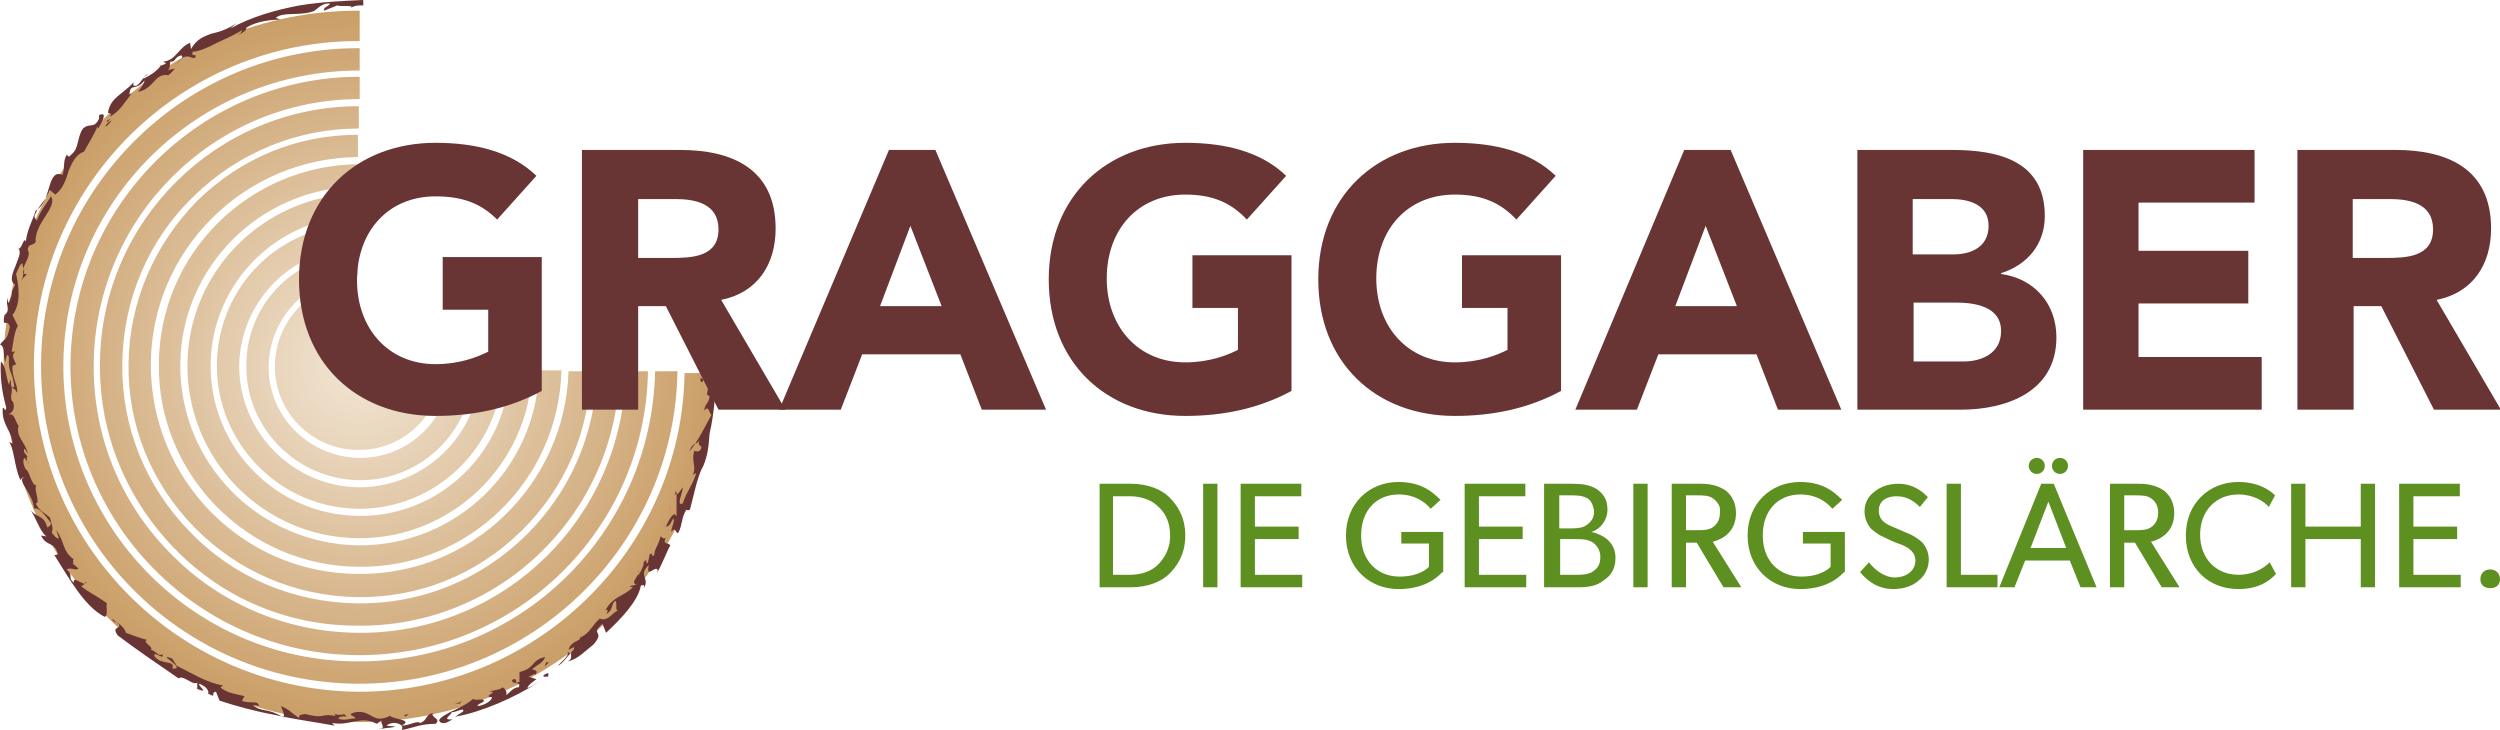 <svg id="Ebene_1" xmlns="http://www.w3.org/2000/svg" viewBox="0 0 280.1 81.8"><style>.st0{fill:#5d9021}.st1{fill:url(#SVGID_1_)}.st2,.st3{fill:#683534}.st3{stroke:#683534;stroke-width:0;stroke-linecap:round;stroke-linejoin:round}</style><path class="st0" d="M131 64.3c-.8.8-2.3 1.5-4.3 1.5h-3.5V54.2h3.5c2 0 3.5.7 4.3 1.5.8.8 1.8 2.1 1.8 4.3 0 2.2-1 3.5-1.8 4.3zm-1.3-7.6c-.6-.6-1.7-1.1-3.1-1.1h-1.9v8.8h1.9c1.4 0 2.5-.5 3.1-1.1.6-.6 1.4-1.6 1.4-3.3 0-1.7-.7-2.7-1.4-3.3zm6.7 9.1h-1.6V54.2h1.6v11.6zm9.5 0H139V54.2h6.8v1.4h-5.2V59h4.9v1.4h-4.9v4h5.3v1.4zm15.7-1.7c-.2.2-1.6 1.9-4.9 1.9-3.3 0-5.9-2.4-5.9-6s2.6-6 5.9-6c3 0 4.2 1.6 4.7 2l-1.1 1c-.7-.8-1.8-1.6-3.6-1.6-2.4 0-4.2 1.7-4.2 4.6s1.9 4.6 4.3 4.6 3.3-1.1 3.3-1.1v-2.6H157v-1.3h4.7v4.5zm9.4 1.7h-6.9V54.2h6.8v1.4h-5.2V59h4.9v1.4h-4.9v4h5.3v1.4zm8.7-.8c-.7.6-1.6.8-2.9.8H173V54.2h3.1c1.1 0 2 .1 2.8.6.7.5 1.2 1.1 1.2 2.3 0 1.2-.8 2.2-1.8 2.5 1.7.4 2.7 1.4 2.7 2.9 0 1.2-.5 2-1.3 2.5zm-1.9-9.2c-.4-.2-.8-.3-1.6-.3h-1.5v3.7h1.4c.8 0 1.3-.1 1.7-.4.4-.3.8-.7.8-1.5-.1-.8-.4-1.3-.8-1.5zm.7 5c-.6-.4-1.3-.4-2-.4h-1.7v4h1.7c.7 0 1.5 0 2-.4.6-.4.8-.9.8-1.6 0-.7-.3-1.2-.8-1.6zm6.1 5H183V54.2h1.6v11.6zm10.5 0h-2l-3-5h-1.2v5h-1.6V54.2h3.3c1.2 0 2.1.3 2.8.8.7.6 1.1 1.4 1.1 2.5 0 2-1.4 2.9-2.6 3.2l3.2 5.1zm-3.1-9.9c-.5-.4-1.1-.4-1.9-.4h-1.2v3.9h1.2c.8 0 1.4 0 1.9-.4s.7-.9.7-1.6c.1-.6-.2-1.1-.7-1.5zm14.6 8.2c-.2.2-1.6 1.9-4.9 1.9-3.3 0-5.9-2.4-5.9-6s2.6-6 5.9-6c3 0 4.2 1.6 4.7 2l-1.1 1c-.7-.8-1.8-1.6-3.6-1.6-2.4 0-4.2 1.7-4.2 4.6s1.9 4.6 4.3 4.6 3.3-1.1 3.3-1.1v-2.6H202v-1.3h4.7v4.5zm8.3 1c-.7.6-1.7.9-2.8.9-2 0-3.2-1.3-3.7-1.9l1-1.1c.6.8 1.7 1.7 2.9 1.7s2.3-.7 2.3-1.9-1.3-1.7-1.9-1.9c-.6-.2-1.4-.6-1.8-.8-.3-.1-.7-.4-1.2-.8-.4-.4-.8-1.1-.8-2 0-.9.4-1.7 1.1-2.2.6-.5 1.5-.9 2.7-.9 1.9 0 3 1.2 3.3 1.5l-.9 1.1c-.6-.6-1.4-1.2-2.6-1.2-1.1 0-2 .5-2 1.6s.8 1.5 1.5 1.8l2.1.9c.2.1.9.5 1.3.9.4.5.7 1.1.7 1.9 0 .9-.4 1.8-1.2 2.4zm8.9.7h-5.7V54.2h1.6v10.2h4.1v1.4zm11.1 0h-1.8l-1.2-3h-5l-1.2 3H224l4.7-11.6h1.4l4.8 11.6zm-6.7-12.7c-.5 0-.9-.4-.9-.9s.4-.9.9-.9.9.4.9.9-.4.9-.9.9zm3.3 8.3l-2-5.2-2 5.2h4zm-.7-8.3c-.5 0-.9-.4-.9-.9s.4-.9.9-.9.9.4.9.9-.4.9-.9.9zm13.4 12.7h-2l-3-5H238v5h-1.6V54.2h3.3c1.2 0 2.1.3 2.8.8.7.6 1.1 1.4 1.1 2.5 0 2-1.4 2.9-2.6 3.2l3.2 5.1zm-3.1-9.9c-.5-.4-1.1-.4-1.9-.4H238v3.9h1.2c.8 0 1.4 0 1.9-.4s.7-.9.7-1.6c0-.6-.2-1.1-.7-1.5zm13.9 8.4c-.7.8-2 1.7-4.2 1.7-3.4 0-5.9-2.4-5.9-6s2.6-6 5.9-6c2.2 0 3.5.9 4.1 1.5l-.7 1.3c-.5-.6-1.7-1.4-3.4-1.4-2.5 0-4.3 1.8-4.3 4.5s1.8 4.5 4.3 4.5c1.5 0 2.7-.6 3.5-1.4l.7 1.3zm11.1 1.5h-1.6v-5.4h-6.2v5.4h-1.6V54.2h1.6V59h6.2v-4.8h1.6v11.6zm9.6 0h-6.9V54.2h6.8v1.4h-5.2V59h4.9v1.4h-4.9v4h5.3v1.4zm3.3.1c-.7 0-1.1-.4-1.1-1 0-.7.5-1.1 1.1-1.1.6 0 1.1.4 1.1 1.1 0 .6-.4 1-1.1 1z"/><radialGradient id="SVGID_1_" cx="40.28" cy="41.008" r="39.848" gradientUnits="userSpaceOnUse"><stop offset="0" stop-color="#f2e6d6"/><stop offset="1" stop-color="#ca9e67"/></radialGradient><path class="st1" d="M40.2 18.4v2.5c-11 .1-19.9 9-20 19.9-.1 11.1 8.8 20.1 19.9 20.3 11 .1 20-8.6 20.3-19.6h2.5c-.3 12.3-10.4 22.2-22.8 22-12.4-.1-22.5-10.4-22.3-22.8.1-12.3 10.1-22.2 22.4-22.3zM21 40.8c-.1 10.6 8.4 19.4 19.1 19.5 10.5.1 19.2-8.3 19.5-18.8h-2.5c-.3 9.1-7.8 16.4-16.9 16.3-9.3-.1-16.7-7.7-16.6-17 .1-9.1 7.5-16.5 16.6-16.6v-2.5c-10.5.1-19.1 8.6-19.2 19.1zm-6.6-.1c-.1 6.9 2.5 13.4 7.4 18.4 4.8 4.9 11.3 7.7 18.2 7.8 6.9.1 13.4-2.5 18.4-7.4 4.9-4.8 7.6-11.1 7.8-17.9h-2.5C63.3 54.3 52.8 64.5 40 64.3c-12.9-.1-23.2-10.7-23.1-23.6.1-12.7 10.5-23 23.2-23.1v-2.5c-6.8 0-13.1 2.6-18 7.4-4.8 4.9-7.6 11.3-7.7 18.2zm9.9.1c-.1 8.8 7 16.1 15.8 16.2 8.7.1 15.9-6.9 16.2-15.5h-2.5c-.2 7.3-6.3 13.1-13.6 13.1-7.4-.1-13.4-6.2-13.4-13.6.1-7.3 6-13.2 13.3-13.3v-2.5c-8.7-.1-15.7 6.9-15.8 15.6zm6.5.1c-.1 5.2 4.1 9.5 9.3 9.5 5.1.1 9.3-4 9.5-9.1l-9.8-.1.1-9.7c-4.9.2-9 4.3-9.1 9.4zm-3.2 0c-.1 7 5.6 12.8 12.6 12.9 6.9.1 12.6-5.4 12.8-12.3h-2.5c-.2 5.5-4.8 9.9-10.3 9.8-5.6-.1-10.2-4.7-10.1-10.3.1-5.5 4.5-10 10-10.1v-2.5c-6.9 0-12.5 5.6-12.5 12.5zm12.3 36.6C19.8 77.2 3.6 60.7 3.8 40.6c.2-20 16.6-36.1 36.5-36V1.2C18.5 1.1.7 18.7.4 40.6c-.2 22 17.4 40 39.4 40.3 21.9.2 39.9-17.3 40.3-39.1h-3.4c-.3 19.8-16.8 35.9-36.8 35.7zM4.6 40.6c-.2 19.7 15.6 35.8 35.3 36 19.6.2 35.7-15.5 36-35h-2.5C73 59.8 58.1 74.3 39.9 74.1 21.6 74 6.9 58.9 7.1 40.7c.2-18.2 15-32.8 33.2-32.8V5.4C20.8 5.3 4.8 21.1 4.6 40.6zm3.3.1c-.2 17.8 14.2 32.5 32 32.7 17.8.2 32.4-14 32.7-31.8h-2.5C69.8 58 56.4 71.1 40 70.9c-8-.1-15.5-3.3-21-9-5.6-5.7-8.6-13.2-8.5-21.2.2-16.4 13.5-29.6 29.8-29.6V8.6C22.6 8.6 8.1 22.9 7.9 40.7zm3.3 0c-.1 7.8 2.9 15.1 8.3 20.7s12.7 8.7 20.5 8.7c16 .2 29.1-12.6 29.4-28.5h-2.5c-.2 7-3 13.5-8 18.4-5.1 5-11.8 7.7-18.9 7.6-7.1-.1-13.8-2.9-18.7-8-5-5.1-7.7-11.8-7.6-18.9.1-7.1 2.9-13.8 8-18.7 5-4.9 11.6-7.6 18.5-7.6v-2.5c-15.9 0-28.9 12.9-29 28.8z"/><path class="st2" d="M79.5 43.1c-.2.4-.2.5-.3 1.1l.3.2c-.1.9-.5.7-.6 1.6.5-.6.5.1.8.5-.6 1.1-1.2 2.3-1.8 3.2.1 0 .3-.1.5-.4-.3.6.1.6.2.8-.1.6-.6.5-.8.4-.4 1.1.3 1.9-.2 2.7l.4-.2c-.3 1.2-1.1 2.1-1.5 3.4-.8.4 0-1.2 0-1.8-.2.2-.4.7-.7.8v2.5c-.3-.9-1 .7-1.2 1.1.3 0 .5-.2.8-.9.3.2-.2 1-.2 1.5.6-.7.4.2.8.1.5-1 .3-1.6.9-2.6.1.1.2.1.4 0 .4-1.4.8-3.7 1.5-4.9.5-1.2.6-2.2.7-3.6.5-2.2.7-4.5.7-6.9h-1c-.2.7-.2 1.5.3 1.4z"/><path class="st2" d="M75.6 55.4h.2c0-.2 0-.3-.1-.4 0 .1 0 .2-.1.4zm-1.1 3.5c-.1.1 0 .1 0 0zm4.2-6.8s-.1.1-.1.2l-.1.2.2-.4zm-1.5-1.5c.2-.2.4-.5.7-.9-.2.1-.4.2-.7.9zm1.6-8c-.1-.3-.2-.1-.3-.3-.1.5.1.7.3.3zm-4 15.4c.1-.5.3-.9.4-1.4-.1.3-.2.7-.3 1l-.1.4zm-.2 2.2c-.2.3-.4 0-.6-.1-.2 1-.7 1.4-.7 2.1-.6.3.1-.4-.5-.1l-.2.9c-.4.5.1-.7-.5 0 .1.2-.2.9-.6 1.5v-.2c-.2.5-.8 1-.2 1.2l-.8.2.4.1c-1.1 1.1-2.1.9-3.1 2.6.4-.3.3.2.1.4.8-.4.5-.9 1-1.5.4.2-.2 1.5.6.9-1 .5-1.4 1.5-2.3 1.1-.9.8-1 1.5-2.1 2.1l-.1-.1c.2.6-1 .4-1.3 1.5l.6-.3c.1.2-.1.4-.5.7 0-.1 0-.1-.2-.1.2.4-1 1.3-1.1 1.5.6-.3 1-1 1.5-1.5-.1.4.2.7-.4 1 1.1-.2 2-1.2 2.9-1.9 1.4-1.6-.5-1 1-2.3l.4 1c1.5-1.4 3.6-3.5 3.9-5.3.2 0 .5-.2.3.3.8-1.1-.7-1.4.6-2.6-.4 1.7.8-.1 1 .6l-.1.3c.6-1 1.1-2.4 1.5-3.1-.3-.4-.9 0-.5-.9z"/><path class="st2" d="M71.6 63.8l-.1.5c.1-.2.1-.4.1-.5zm-10.5 9.8c-1.7.4-1 1.2-2.9 1.7v1.1c-.8.3 0-.4-.7-.3-.6.6 1.1.2.6.9-.6 0-1.1.7-1.4.9.2-.4-.2-.8-.4-.9-.2.3-1 .3-1.5.5 1.3-.1-.9.6.3.6.1.4-1 1-1.6 1 0-.2.4-.3.7-.5.1-.5-.9 0-1.2-.3-.5.5-1.7 1.1-2.6 1.5-.9.5-1.6.9-.9 1.2.5.1.8-.2 1.2-.4-1.3.1-.1-.5-.1-.8.6 0 1.4-.6 1.3-.1l-.9.6c2.9-.5 6.6-2.1 9.4-3.9-.4.2-.8.5-1.3.7 0-.3.6-.7 1-1l-.9-.3c.4-.1.7-.4.8-.2.3-.5 0-.5-.4-.6.8-.7 1.1-.6 1.5-1.4zm-.1 1.1l.5-.5h-.3zm.4.7c-.8.3-.6.5 0 .4 0-.1.1-.3 0-.4zm-9.5 3.1c-.3.1-.6.3-1 .4l.7-.1c-.1-.1.1-.2.3-.3zm-3.4 1.4c-.8.1-.6.8-1.4 1.1-.4-.3-1.2.3-2.1.3.1.2.1.3 0 .5 1.5-.3 2.1-.7 3.8-.7.7-.6-.6-.7-.3-1.2zm-4.8.3c-2 1-2-.7-3.9-.4-1.2.3.1.4 0 .7-.7 0-1.3.3-1.9 0 .1-.2.5-.3.9-.2-.2-.6-.7.1-1.4-.4.1.1.3.2.1.3-1.7-.3-1 .4-3.3-.2-.4.1-.7 0-.7.4-1.2-.7-.6-.6-2-1.3 0 .2.4.8.3 1.3-2-1.2-2.3-.5-3.5-1.4.2 0 .4 0 .7.1 0-.7-1.2-.2-1.9-.6l.3-.5c-.7-.2-2-.3-2.7-1l.3-.2c-1.9-.3-3.7-1.5-5.2-2.2l-.5-.8c-1-.4-.6-.1-.1.3s1 .9.1.8c.4-1-1.2-.3-2-1.4-.2-.7 1.2.6.9-.2-.5.3-.6-.3-1.3-.5.4-.3-1.1-.9-.4-1.1-.8-.2-1.6-.5-2.4-.8-.1-.5-.6-.9-1-1.2.9.9-.8.3.1 1.5 1.7 1.3 4.6 3.3 6.8 4.8.6-.4 1.5.8 2.1.5v.7c1.6.6-.2-.5.3-.6.7.3 1.1.9.9 1.1 1.1.6.2-.1.9-.2l.4 1c1.8.6 4 1.2 6.2 1.6 2.2.5 4.5.8 6.7 1.2l-.3-.3c2 .4 3.2-.9 5 .1l.6-.4c-.3.3.4.7-.1 1 .5-.2 1.1-.1 1.6-.3l-1-.1c.6-.5 1.4-.3 1.7 0 1.4-.7-1-.7-1.3-1.1z"/><path class="st3" d="M42.7 81.6c-.1.1-.2.1-.3.1"/><path class="st2" d="M13.1 69.8l-.4-.4c-.3 0 0 .2.4.4zM45 81.3zm.8-1.3l-.5.1.1.2zM9.7 65.2l-.2.1c.1.1.2 0 .2-.1zM3.1 51.7l.1.3c0-.1 0-.2-.1-.3z"/><path class="st2" d="M12 67.6c-1.1-.8-2-1.2-2.9-1.9l.4-.3c-.4 0-1.4-.9-1.2-.1-.8-.6 0-.8-.8-1.5.5-.3.9.2 1.3-.1-.2-.2-.5-.4-.7-.6.3.1-.1-.5.2-.4-1.4-1-1-2-2-3.3l.3.9c-.3.1-.5-.3-.8-.6.2-.6 0-.8-.2-1.7-.5-.5-1.2-.7-1.6-1.6.6 0-.3-1.7.1-2-.6 0-.8-1.7-1.2-1.8-.3-.5-.4-1.2-.1-1.3 0 .1.1.2.2.4v-.5c.1 0 .1 0 .1.1-.1-.5-.5-.4-.4-1 .2 0 .2.3.4.5-.2-1.2-1.4-1.9-1-3.1-.3-.2-.5-1.6-1.1-1.2.2-.4.7-.3.5-1.4-.6-.6.1-1.2-.3-2 .6 1 .2 0 .7.9.2-.7-.6-1.7-.5-3 .1-.1.3-.1.4-.2-.2-.5-.6-1-.1-1.4h-.4c.2-.8.2-2 .7-2.9l-.6-1.2c1-1.3.7-3.3.4-4.6.2-.5.5-1.2.7-1.2 0 .1.1.4.1.6.2-.7.9-1.5.5-2.1.1-.8.6-.4.9-.9-.1-.9.5-2 1.1-2.9.6-.9 1-1.7.6-2.2-.3.6-1.2 1.6-1.6 2.8 0-.4-.3-.2-.2-.7.5-1.2 1.2-1.6 1.7-2.8l.6.5c.9-.7 1.2-1.7 1.5-2.7.4-.9.8-1.8 1.7-2.1.5-.9 1.2-2 1.5-2.8l.1.2c.3-.5 1.2-2 .1-1.5v.4c-.6 1.2-1 .4-1.8 1.1-.7 1-.4 2.2-1.3 2.9-.3.4-.4.2-.5 0-.5.8-.2 1.6-.5 2.3-.9-.4-1.2.4-1.5 1.4-.3 1-.6 2.1-1.5 2.6-.3 1-1 2.2-1.1 3.5-.2-.8-.5 1.1-.9.7.5.4 0 1.2-.3 2.1-.4.9-.6 1.7 0 2-.8 1.6.1.1-.7 2-.2 0-.1-.4-.1-.5-.4.7.4 1.3-.4 1.9-.3 1.6.3.3.6 1.3-.3 1.6-.5 1.2-1.1 2 .6.2.3 1.2.6 2 0-.2.2-1.3.4-.6-.1 1.9.4 1.5.6 3.3-.7.9-.1-1.8-.6-.2-.4-1.1-.3-2-.9-2.6-.1 1.6.1 3.5.6 5.1 0 .9-.4-.4-.4.3-.1 1.7 1.1 2.5 1.1 3.8l-.4-.2c.6.7.6 2.9 1.3 4.3.1-.2.2-.4.4-.3-.9.3 1.1 1.9 1.1 3.5.5-.3 1.4.9 1.9 1.6 0 .4-.3.4-.4.5-.4-1.5-1.2-1-2-2.1.7.8 1.1 2.5 1.9 3.1l-.6-.1c.6 1.3 1.5.6 1.9 2.1l-.4.1c1.6 2.5 3.3 5.7 5.6 6.9.5 0 .1-1.4.3-1.5z"/><path class="st2" d="M3 30.7h-.4c0 .3-.1.6-.3.8l.7-.8zm-.3 0v-.6c-.1.3-.2.5 0 .6zm9.1-16.5c.2-.1.5-.4.7-.7-.3.1-.7.5-.7.7zm.2-.7v.2l.4-.4zM33.6.6c-2.7.5-5.5 1.3-7.8 2.6l.7-.6c-1.2.8-2.1 1-2.9 1.2-.8.3-1.6.6-2.2 1.7l-.1-.7c-1.2.4-1.6 2-3 2.1l.3.2c-.3.2-.5.2-.8.3h.2c-.6.7-1.1 1-1.9 1.4-.2-.1.3-.3.5-.5-.5.1-.7.9-1.3 1.3-.6.1-.3-.3-.3-.4-1.4 1.5-2.6 1.7-2.9 3.4 0 .2.6-.1.2.5 1.2-.7 1.7-1.7 2.5-2.7l-.3.2c.1-1.4.7-.3 1.7-1.6-.1.6-.6 1-.7 1.3 1.9-.5 1.7-2 3.3-1.9l-.1.1c.3-.1.6-.5.9-.8-.2 0-.6.1-.8.2.3-.3.2-.8.3-1 .6.1.4-.5 1.2-.7.4.2-.3.6-.5 1l.6-.7c.7-.4.9 0 1.4 0 .5-.6-.5 0-.2-.7.5 0 1.6-.4 2.7-1 1.1-.5 2.4-1.1 3.1-1.6-.6.3-.1.5-.8.7.3 0 1.1-.5 1-.8 1.1-.7 2.7-.9 3.8-.9l-.5-.2c.8-.7 2.5-.2 4.1-.7.5-.1.9-1 2-.9-.3.4-.8.4-.7.8l1.5-.6c.3.2 2-.1 1.5.3.4-.3.9-.3 1.4-.3V0c-2.2.1-4.6.2-7.1.6zm27.1 43.2c-3.7 2-7.7 2.8-11.9 2.8-8.9 0-15.3-6-15.3-15.3S40 16 48.8 16c4.5 0 8.5 1 11.3 3.7l-4.4 4.9C54 22.9 52 22 48.8 22c-5.3 0-8.8 3.9-8.8 9.4 0 5.4 3.5 9.4 8.8 9.4 2.7 0 4.7-.8 5.9-1.4v-4.7h-5.1v-5.9h11.1v15zm4.5-27h11c5.8 0 10.7 2.1 10.7 8.8 0 4.1-2.1 7.2-6.1 8L88 45.9h-7.5l-5.9-11.6h-3.1v11.6h-6.3V16.8zm6.3 12.1h3.7c2.3 0 5.3-.1 5.3-3.2 0-2.9-2.6-3.4-4.9-3.4h-4.1v6.6z"/><path class="st2" d="M99.6 16.8h5.2l12.4 29.1H110l-2.4-6.2h-11l-2.4 6.2h-6.9l12.3-29.1zm2.4 8.5l-3.4 9h6.9l-3.5-9zm42.7 18.5c-3.7 2-7.7 2.8-11.9 2.8-8.9 0-15.3-6-15.3-15.3S124 16 132.8 16c4.5 0 8.5 1 11.3 3.7l-4.4 4.9c-1.7-1.8-3.7-2.8-6.9-2.8-5.3 0-8.8 3.9-8.8 9.4 0 5.4 3.5 9.4 8.8 9.4 2.7 0 4.7-.8 5.9-1.4v-4.7h-5.1v-5.9h11.1v15.2zm30.2 0c-3.7 2-7.7 2.8-11.9 2.8-8.9 0-15.3-6-15.3-15.3S154.2 16 163 16c4.5 0 8.5 1 11.3 3.7l-4.4 4.9c-1.7-1.8-3.7-2.8-6.9-2.8-5.3 0-8.8 3.9-8.8 9.4 0 5.4 3.5 9.4 8.8 9.4 2.7 0 4.7-.8 5.9-1.4v-4.7h-5.1v-5.9h11.1v15.2zm13.8-27h5.2l12.4 29.1h-7.1l-2.4-6.2h-11l-2.4 6.2h-6.9l12.2-29.1zm2.4 8.5l-3.4 9h6.9l-3.5-9zm17-8.5h10.6c5 0 10.4 1.1 10.4 7.4 0 3.2-2 5.5-4.9 6.4v.1c3.7.5 6.2 3.3 6.2 7.1 0 6.1-5.6 8.1-10.7 8.1h-11.6V16.8zm6.3 11.7h4.5c1.9 0 3.9-.8 3.9-3.2 0-2.4-2.2-3-4.2-3h-4.3v6.2zm0 12h5.6c2 0 4.2-.9 4.2-3.4 0-2.8-3-3.2-5.1-3.2h-4.7v6.6zm18.9-23.7h19.3v5.9h-13v5.4h12.3V34h-12.3v6h13.8v5.9h-20V16.8zm24.1 0h11c5.8 0 10.7 2.1 10.7 8.8 0 4.1-2.1 7.2-6.1 8l7.2 12.3h-7.5l-5.9-11.6h-3.1v11.6h-6.3V16.8zm6.2 12.1h3.7c2.3 0 5.3-.1 5.3-3.2 0-2.9-2.6-3.4-4.9-3.4h-4.1v6.6z"/></svg>